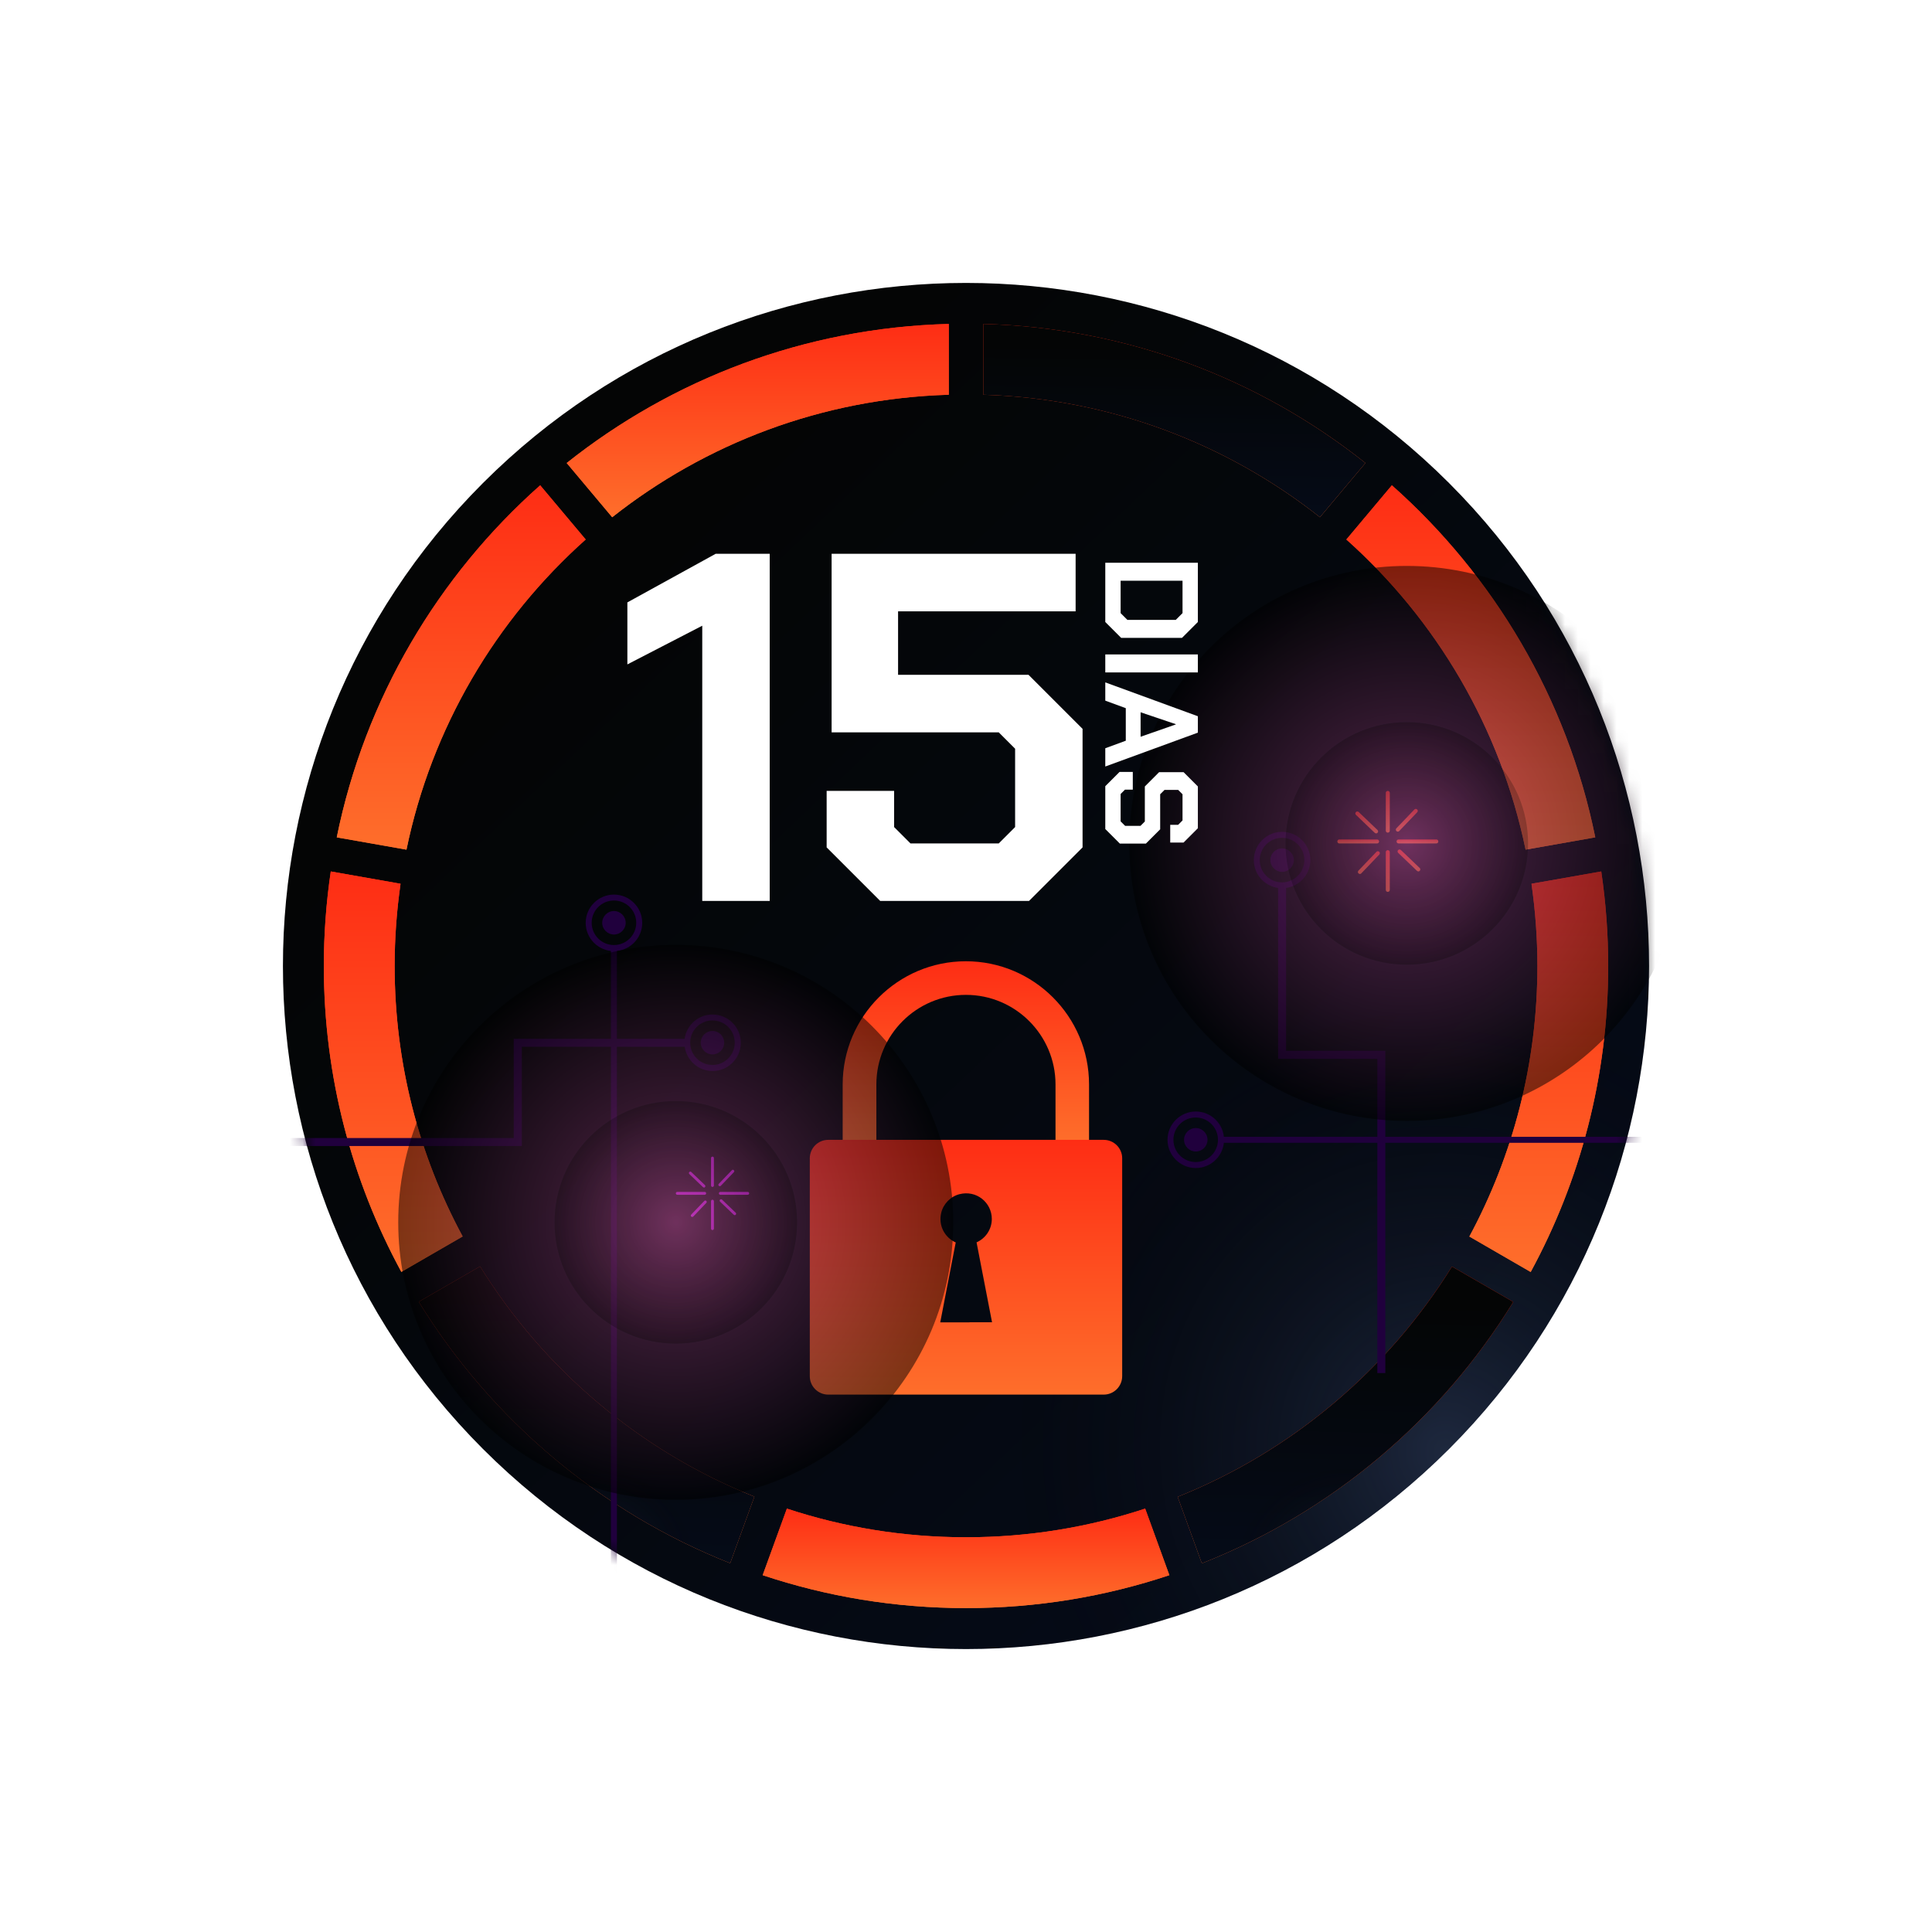 <svg xmlns="http://www.w3.org/2000/svg" width="150" height="150" viewBox="0 0 150 150" fill="none"><g filter="url(#filter0_d_3650_1069)"><path d="M112.5 112.5C133.211 91.789 133.211 58.211 112.5 37.5C91.789 16.789 58.211 16.789 37.5 37.5C16.789 58.211 16.789 91.789 37.5 112.5C58.211 133.211 91.789 133.211 112.5 112.5Z" fill="url(#paint0_linear_3650_1069)"></path><path d="M112.5 112.5C133.211 91.789 133.211 58.211 112.5 37.5C91.789 16.789 58.211 16.789 37.5 37.5C16.789 58.211 16.789 91.789 37.5 112.5C58.211 133.211 91.789 133.211 112.5 112.5Z" fill="url(#paint1_radial_3650_1069)" fill-opacity="0.5"></path></g><path d="M30.64 74.992C30.64 72.829 30.801 70.696 31.099 68.614L25.681 67.659C25.328 70.052 25.142 72.5 25.142 74.992C25.142 83.595 27.324 91.69 31.161 98.75L35.921 95.998C32.549 89.744 30.64 82.591 30.64 74.986V74.992Z" fill="url(#paint2_linear_3650_1069)"></path><path d="M73.663 30.648V25.15C62.463 25.448 52.186 29.44 43.998 35.948L47.531 40.157C54.758 34.448 63.808 30.94 73.663 30.648Z" fill="url(#paint3_linear_3650_1069)"></path><path d="M45.473 41.886L41.94 37.678C34.012 44.707 28.334 54.227 26.146 65.012L31.558 65.967C33.516 56.477 38.506 48.103 45.473 41.886Z" fill="url(#paint4_linear_3650_1069)"></path><path d="M102.479 40.157L106.012 35.948C97.824 29.44 87.547 25.448 76.347 25.15V30.648C86.202 30.94 95.252 34.448 102.479 40.157Z" fill="url(#paint5_linear_3650_1069)"></path><path d="M118.446 65.967L123.857 65.012C121.669 54.227 115.991 44.707 108.064 37.678L104.531 41.886C111.491 48.103 116.481 56.477 118.446 65.967Z" fill="url(#paint6_linear_3650_1069)"></path><path d="M37.273 98.323L32.513 101.068C38.128 110.199 46.608 117.383 56.692 121.368L58.571 116.199C49.701 112.659 42.244 106.337 37.267 98.316L37.273 98.323Z" fill="url(#paint7_linear_3650_1069)"></path><path d="M91.433 116.21L93.311 121.379C103.402 117.394 111.876 110.21 117.491 101.08L112.731 98.334C107.76 106.355 100.297 112.677 91.427 116.216L91.433 116.21Z" fill="url(#paint8_linear_3650_1069)"></path><path d="M75.001 119.353C70.142 119.353 65.469 118.572 61.093 117.128L59.214 122.297C64.173 123.952 69.485 124.851 75.001 124.851C80.518 124.851 85.83 123.952 90.789 122.297L88.911 117.128C84.535 118.572 79.861 119.353 75.001 119.353Z" fill="url(#paint9_linear_3650_1069)"></path><path d="M124.322 67.659L118.904 68.614C119.202 70.696 119.363 72.829 119.363 74.992C119.363 82.597 117.448 89.75 114.082 96.004L118.842 98.756C122.679 91.69 124.861 83.601 124.861 74.998C124.861 72.506 124.675 70.058 124.322 67.665V67.659Z" fill="url(#paint10_linear_3650_1069)"></path><g filter="url(#filter1_d_3650_1069)"><path d="M30.64 74.992C30.64 72.829 30.801 70.696 31.099 68.614L25.681 67.659C25.328 70.052 25.142 72.5 25.142 74.992C25.142 83.595 27.324 91.69 31.161 98.75L35.921 95.998C32.549 89.744 30.64 82.591 30.64 74.986V74.992Z" fill="url(#paint11_linear_3650_1069)"></path><path d="M73.663 30.648V25.15C62.463 25.448 52.186 29.44 43.998 35.948L47.531 40.157C54.758 34.448 63.808 30.94 73.663 30.648Z" fill="url(#paint12_linear_3650_1069)"></path><path d="M45.473 41.886L41.94 37.678C34.012 44.707 28.334 54.227 26.146 65.012L31.558 65.967C33.516 56.477 38.506 48.103 45.473 41.886Z" fill="url(#paint13_linear_3650_1069)"></path><path d="M102.479 40.157L106.012 35.948C97.824 29.44 87.547 25.448 76.347 25.15V30.648C86.202 30.94 95.252 34.448 102.479 40.157Z" fill="url(#paint14_linear_3650_1069)"></path><path d="M102.479 40.157L106.012 35.948C97.824 29.44 87.547 25.448 76.347 25.15V30.648C86.202 30.94 95.252 34.448 102.479 40.157Z" fill="url(#paint15_radial_3650_1069)" fill-opacity="0.5"></path><path d="M118.446 65.967L123.857 65.012C121.669 54.227 115.991 44.707 108.064 37.678L104.531 41.886C111.491 48.103 116.481 56.477 118.446 65.967Z" fill="url(#paint16_linear_3650_1069)"></path><path d="M37.273 98.323L32.513 101.068C38.128 110.199 46.608 117.383 56.692 121.368L58.571 116.199C49.701 112.659 42.244 106.337 37.267 98.316L37.273 98.323Z" fill="url(#paint17_linear_3650_1069)"></path><path d="M37.273 98.323L32.513 101.068C38.128 110.199 46.608 117.383 56.692 121.368L58.571 116.199C49.701 112.659 42.244 106.337 37.267 98.316L37.273 98.323Z" fill="url(#paint18_radial_3650_1069)" fill-opacity="0.5"></path><path d="M91.433 116.21L93.311 121.379C103.402 117.394 111.876 110.21 117.491 101.08L112.731 98.334C107.76 106.355 100.297 112.677 91.427 116.216L91.433 116.21Z" fill="url(#paint19_linear_3650_1069)"></path><path d="M91.433 116.21L93.311 121.379C103.402 117.394 111.876 110.21 117.491 101.08L112.731 98.334C107.76 106.355 100.297 112.677 91.427 116.216L91.433 116.21Z" fill="url(#paint20_radial_3650_1069)" fill-opacity="0.5"></path><path d="M75.001 119.353C70.142 119.353 65.469 118.572 61.093 117.128L59.214 122.297C64.173 123.952 69.485 124.851 75.001 124.851C80.518 124.851 85.83 123.952 90.789 122.297L88.911 117.128C84.535 118.572 79.861 119.353 75.001 119.353Z" fill="url(#paint21_linear_3650_1069)"></path><path d="M124.322 67.659L118.904 68.614C119.202 70.696 119.363 72.829 119.363 74.992C119.363 82.597 117.448 89.75 114.082 96.004L118.842 98.756C122.679 91.69 124.861 83.601 124.861 74.998C124.861 72.506 124.675 70.058 124.322 67.665V67.659Z" fill="url(#paint22_linear_3650_1069)"></path></g><mask id="mask0_3650_1069" style="mask-type:luminance" maskUnits="userSpaceOnUse" x="21" y="21" width="108" height="108"><path d="M112.5 112.5C133.211 91.789 133.211 58.211 112.5 37.5C91.789 16.789 58.211 16.789 37.5 37.5C16.789 58.211 16.789 91.789 37.5 112.5C58.211 133.211 91.789 133.211 112.5 112.5Z" fill="white"></path></mask><g mask="url(#mask0_3650_1069)"><g style="mix-blend-mode:screen"><path d="M157.074 88.262H94.682V88.727H157.074V88.262Z" fill="#20003D"></path><path d="M90.646 88.492C90.646 87.283 91.632 86.298 92.84 86.298C94.049 86.298 95.034 87.283 95.034 88.492C95.034 89.701 94.049 90.686 92.84 90.686C91.632 90.686 90.646 89.701 90.646 88.492ZM94.563 88.492C94.563 87.537 93.789 86.763 92.834 86.763C91.879 86.763 91.105 87.537 91.105 88.492C91.105 89.447 91.879 90.221 92.834 90.221C93.789 90.221 94.563 89.447 94.563 88.492Z" fill="#20003D"></path><path d="M92.84 89.402C92.338 89.402 91.929 88.993 91.929 88.491C91.929 87.989 92.338 87.58 92.84 87.58C93.342 87.58 93.751 87.989 93.751 88.491C93.751 88.993 93.342 89.402 92.84 89.402Z" fill="#20003D"></path></g><g style="mix-blend-mode:screen"><path d="M47.897 73.492H47.432V135.885H47.897V73.492Z" fill="#20003D"></path><path d="M47.667 69.456C48.876 69.456 49.862 70.442 49.862 71.65C49.862 72.859 48.876 73.844 47.667 73.844C46.459 73.844 45.473 72.859 45.473 71.65C45.473 70.442 46.459 69.456 47.667 69.456ZM47.667 73.373C48.622 73.373 49.397 72.599 49.397 71.644C49.397 70.689 48.622 69.915 47.667 69.915C46.713 69.915 45.938 70.689 45.938 71.644C45.938 72.599 46.713 73.373 47.667 73.373Z" fill="#20003D"></path><path d="M46.756 71.645C46.756 71.142 47.165 70.733 47.667 70.733C48.17 70.733 48.579 71.142 48.579 71.645C48.579 72.147 48.17 72.556 47.667 72.556C47.165 72.556 46.756 72.147 46.756 71.645Z" fill="#20003D"></path></g><g style="mix-blend-mode:screen"><path d="M97.347 66.778C97.347 67.882 98.165 68.787 99.231 68.941V82.206H106.936V106.603H107.556V81.586H99.851V68.941C100.911 68.787 101.736 67.882 101.736 66.778C101.736 65.57 100.75 64.584 99.541 64.584C98.333 64.584 97.347 65.57 97.347 66.778ZM101.265 66.778C101.265 67.733 100.49 68.507 99.535 68.507C98.581 68.507 97.806 67.733 97.806 66.778C97.806 65.824 98.581 65.049 99.535 65.049C100.49 65.049 101.265 65.824 101.265 66.778Z" fill="#20003D"></path><path d="M98.63 66.779C98.63 67.281 99.039 67.691 99.541 67.691C100.043 67.691 100.452 67.281 100.452 66.779C100.452 66.277 100.043 65.868 99.541 65.868C99.039 65.868 98.63 66.277 98.63 66.779Z" fill="#20003D"></path></g><path d="M84.566 88.677H81.95V84.196C81.95 80.365 78.832 77.241 74.996 77.241C71.159 77.241 68.041 80.359 68.041 84.196V88.677H65.425V84.196C65.425 78.921 69.715 74.632 74.989 74.632C80.264 74.632 84.553 78.921 84.553 84.196V88.677H84.566Z" fill="url(#paint23_linear_3650_1069)"></path><path d="M62.872 89.93V106.845C62.872 107.639 63.516 108.277 64.303 108.277H85.694C86.487 108.277 87.126 107.632 87.126 106.845V89.93C87.126 89.136 86.481 88.498 85.694 88.498H64.303C63.51 88.498 62.872 89.143 62.872 89.93ZM75.268 102.667H73L74.202 96.463C73.372 96.097 72.838 95.18 73.074 94.169C73.235 93.475 73.793 92.899 74.481 92.719C75.814 92.372 77.004 93.37 77.004 94.641C77.004 95.453 76.514 96.147 75.82 96.457L77.022 102.661H75.281L75.268 102.667Z" fill="url(#paint24_linear_3650_1069)"></path><path d="M107.748 64.647C107.661 64.647 107.593 64.579 107.593 64.492V61.56C107.593 61.474 107.661 61.405 107.748 61.405C107.835 61.405 107.903 61.474 107.903 61.56V64.492C107.903 64.579 107.835 64.647 107.748 64.647Z" fill="url(#paint25_linear_3650_1069)"></path><path d="M106.837 64.702C106.8 64.702 106.763 64.69 106.732 64.659L105.275 63.264C105.213 63.209 105.213 63.109 105.275 63.047C105.331 62.986 105.43 62.986 105.492 63.047L106.949 64.442C107.011 64.498 107.011 64.597 106.949 64.659C106.918 64.69 106.88 64.709 106.837 64.709V64.702Z" fill="url(#paint26_linear_3650_1069)"></path><path d="M106.917 65.484H103.985C103.898 65.484 103.83 65.416 103.83 65.329C103.83 65.242 103.898 65.174 103.985 65.174H106.917C107.004 65.174 107.072 65.242 107.072 65.329C107.072 65.416 107.004 65.484 106.917 65.484Z" fill="url(#paint27_linear_3650_1069)"></path><path d="M105.578 67.851C105.541 67.851 105.504 67.839 105.473 67.808C105.411 67.752 105.411 67.653 105.473 67.591L106.867 66.134C106.923 66.072 107.022 66.072 107.084 66.134C107.146 66.19 107.146 66.289 107.084 66.351L105.69 67.808C105.659 67.839 105.622 67.858 105.578 67.858V67.851Z" fill="url(#paint28_linear_3650_1069)"></path><path d="M107.748 69.247C107.661 69.247 107.593 69.178 107.593 69.092V66.16C107.593 66.073 107.661 66.005 107.748 66.005C107.835 66.005 107.903 66.073 107.903 66.16V69.092C107.903 69.178 107.835 69.247 107.748 69.247Z" fill="url(#paint29_linear_3650_1069)"></path><path d="M110.115 67.653C110.078 67.653 110.041 67.64 110.01 67.609L108.553 66.215C108.491 66.159 108.491 66.06 108.553 65.998C108.609 65.936 108.708 65.936 108.77 65.998L110.227 67.392C110.289 67.448 110.289 67.547 110.227 67.609C110.196 67.64 110.159 67.659 110.115 67.659V67.653Z" fill="url(#paint30_linear_3650_1069)"></path><path d="M111.516 65.484H108.584C108.497 65.484 108.429 65.416 108.429 65.329C108.429 65.242 108.497 65.174 108.584 65.174H111.516C111.603 65.174 111.671 65.242 111.671 65.329C111.671 65.416 111.603 65.484 111.516 65.484Z" fill="url(#paint31_linear_3650_1069)"></path><path d="M108.522 64.566C108.485 64.566 108.448 64.554 108.417 64.523C108.355 64.467 108.355 64.368 108.417 64.306L109.812 62.849C109.868 62.787 109.967 62.787 110.029 62.849C110.091 62.905 110.091 63.004 110.029 63.066L108.634 64.523C108.603 64.554 108.566 64.572 108.522 64.572V64.566Z" fill="url(#paint32_linear_3650_1069)"></path><path d="M55.316 92.154C55.254 92.154 55.204 92.105 55.204 92.043V89.91C55.204 89.848 55.254 89.799 55.316 89.799C55.378 89.799 55.427 89.848 55.427 89.91V92.043C55.427 92.105 55.378 92.154 55.316 92.154Z" fill="#DA1BFF"></path><path d="M54.653 92.199C54.653 92.199 54.597 92.186 54.578 92.168L53.518 91.151C53.475 91.108 53.475 91.04 53.518 90.996C53.562 90.953 53.63 90.953 53.673 90.996L54.733 92.013C54.777 92.056 54.777 92.124 54.733 92.168C54.715 92.193 54.684 92.205 54.653 92.205V92.199Z" fill="#DA1BFF"></path><path d="M54.715 92.762H52.582C52.52 92.762 52.471 92.713 52.471 92.651C52.471 92.589 52.52 92.539 52.582 92.539H54.715C54.776 92.539 54.826 92.589 54.826 92.651C54.826 92.713 54.776 92.762 54.715 92.762Z" fill="#DA1BFF"></path><path d="M53.741 94.484C53.741 94.484 53.685 94.472 53.667 94.454C53.623 94.41 53.623 94.342 53.667 94.299L54.683 93.239C54.727 93.195 54.795 93.195 54.838 93.239C54.882 93.282 54.882 93.35 54.838 93.394L53.822 94.454C53.822 94.454 53.772 94.484 53.741 94.484Z" fill="#DA1BFF"></path><path d="M55.316 95.502C55.254 95.502 55.204 95.452 55.204 95.39V93.258C55.204 93.196 55.254 93.147 55.316 93.147C55.378 93.147 55.427 93.196 55.427 93.258V95.39C55.427 95.452 55.378 95.502 55.316 95.502Z" fill="#DA1BFF"></path><path d="M57.039 94.342C57.039 94.342 56.984 94.33 56.965 94.311L55.905 93.295C55.862 93.251 55.862 93.183 55.905 93.14C55.949 93.097 56.017 93.097 56.06 93.14L57.12 94.156C57.163 94.2 57.163 94.268 57.12 94.311C57.101 94.336 57.07 94.349 57.039 94.349V94.342Z" fill="#DA1BFF"></path><path d="M58.055 92.762H55.923C55.861 92.762 55.812 92.713 55.812 92.651C55.812 92.589 55.861 92.539 55.923 92.539H58.055C58.117 92.539 58.167 92.589 58.167 92.651C58.167 92.713 58.117 92.762 58.055 92.762Z" fill="#DA1BFF"></path><path d="M55.88 92.099C55.88 92.099 55.824 92.086 55.806 92.068C55.762 92.024 55.762 91.956 55.806 91.913L56.822 90.853C56.865 90.809 56.934 90.809 56.977 90.853C57.02 90.896 57.02 90.964 56.977 91.008L55.96 92.068C55.96 92.068 55.911 92.099 55.88 92.099Z" fill="#DA1BFF"></path><g style="mix-blend-mode:screen"><path d="M55.316 78.767C54.212 78.767 53.307 79.585 53.153 80.651H39.888V88.355H15.498V88.975H40.514V81.271H53.159C53.314 82.331 54.219 83.155 55.322 83.155C56.531 83.155 57.516 82.169 57.516 80.961C57.516 79.752 56.531 78.767 55.322 78.767H55.316ZM55.316 82.684C54.361 82.684 53.586 81.909 53.586 80.955C53.586 80 54.361 79.225 55.316 79.225C56.27 79.225 57.045 80 57.045 80.955C57.045 81.909 56.27 82.684 55.316 82.684Z" fill="#20003D"></path><path d="M55.316 81.865C55.819 81.865 56.227 81.457 56.227 80.954C56.227 80.451 55.819 80.043 55.316 80.043C54.813 80.043 54.405 80.451 54.405 80.954C54.405 81.457 54.813 81.865 55.316 81.865Z" fill="#20003D"></path></g><path style="mix-blend-mode:color-dodge" opacity="0.5" d="M130.768 65.483C130.768 77.384 121.123 87.028 109.223 87.028C97.322 87.028 87.677 77.384 87.677 65.483C87.677 53.582 97.322 43.938 109.223 43.938C121.123 43.938 130.768 53.582 130.768 65.483Z" fill="url(#paint33_radial_3650_1069)"></path><path style="mix-blend-mode:color-dodge" opacity="0.22" d="M118.639 65.484C118.639 70.684 114.424 74.899 109.223 74.899C104.023 74.899 99.808 70.684 99.808 65.484C99.808 60.283 104.023 56.068 109.223 56.068C114.424 56.068 118.639 60.283 118.639 65.484Z" fill="url(#paint34_radial_3650_1069)"></path><path style="mix-blend-mode:color-dodge" opacity="0.5" d="M74.01 94.901C74.01 106.802 64.365 116.446 52.464 116.446C40.564 116.446 30.919 106.802 30.919 94.901C30.919 83 40.564 73.356 52.464 73.356C64.365 73.356 74.01 83 74.01 94.901Z" fill="url(#paint35_radial_3650_1069)"></path><path style="mix-blend-mode:color-dodge" opacity="0.22" d="M61.886 94.902C61.886 100.102 57.671 104.317 52.471 104.317C47.27 104.317 43.056 100.102 43.056 94.902C43.056 89.701 47.27 85.486 52.471 85.486C57.671 85.486 61.886 89.701 61.886 94.902Z" fill="url(#paint36_radial_3650_1069)"></path></g><path d="M64.181 65.792V61.402H69.418V64.213L70.689 65.484H77.542L78.813 64.213V58.13L77.542 56.859H64.566V42.997H83.511V47.464H69.726V52.392H79.853L84.05 56.589V65.792L79.891 69.95H68.34L64.181 65.792Z" fill="white"></path><path d="M54.523 48.58L48.709 51.584V46.77L55.563 42.997H59.76V69.95H54.523V48.58Z" fill="white"></path><path d="M86.923 59.931H87.95V61.307H87.344L87.005 61.645V63.771L87.355 64.12H88.546L88.885 63.781V61.06L89.993 59.951H91.893L93.002 61.06V64.305L91.893 65.414H90.856V64.038H91.472L91.811 63.699V61.666L91.472 61.327H90.414L90.076 61.666V64.387L88.967 65.496H86.944L85.814 64.366V61.04L86.923 59.931Z" fill="white"></path><path d="M93.002 55.609V56.882L85.814 59.511V58.094L87.406 57.509V54.983L85.814 54.397V52.98L93.002 55.609ZM88.556 57.201L91.287 56.246V56.225L88.556 55.301V57.201Z" fill="white"></path><path d="M93.002 50.81V52.207H85.814V50.81H93.002Z" fill="white"></path><path d="M93.002 43.69V48.291L91.77 49.523H87.046L85.814 48.291V43.69H93.002ZM87.005 47.602L87.529 48.126H91.287L91.811 47.602V45.087H87.005V47.602Z" fill="white"></path><defs><filter id="filter0_d_3650_1069" x="18.967" y="16.967" width="126.066" height="126.066" filterUnits="userSpaceOnUse" color-interpolation-filters="sRGB"></filter><filter id="filter1_d_3650_1069" x="15.142" y="15.15" width="119.719" height="119.7" filterUnits="userSpaceOnUse" color-interpolation-filters="sRGB"></filter><linearGradient id="paint0_linear_3650_1069" x1="111.933" y1="113.067" x2="47.5" y2="45.027" gradientUnits="userSpaceOnUse"><stop stop-color="#050B18"></stop><stop offset="1" stop-color="#040505"></stop></linearGradient><radialGradient id="paint1_radial_3650_1069" cx="0" cy="0" r="1" gradientTransform="matrix(-25.631 -25.049 23.322 -26.165 112.224 112.776)" gradientUnits="userSpaceOnUse"><stop stop-color="#364564"></stop><stop offset="1" stop-opacity="0"></stop></radialGradient><linearGradient id="paint2_linear_3650_1069" x1="30.532" y1="67.659" x2="30.532" y2="98.75" gradientUnits="userSpaceOnUse"><stop stop-color="#FE2D14"></stop><stop offset="1" stop-color="#FE6E2B"></stop></linearGradient><linearGradient id="paint3_linear_3650_1069" x1="58.831" y1="25.15" x2="58.831" y2="40.157" gradientUnits="userSpaceOnUse"><stop stop-color="#FE2D14"></stop><stop offset="1" stop-color="#FE6E2B"></stop></linearGradient><linearGradient id="paint4_linear_3650_1069" x1="35.81" y1="37.678" x2="35.81" y2="65.967" gradientUnits="userSpaceOnUse"><stop stop-color="#FE2D14"></stop><stop offset="1" stop-color="#FE6E2B"></stop></linearGradient><linearGradient id="paint5_linear_3650_1069" x1="91.179" y1="25.15" x2="91.179" y2="40.157" gradientUnits="userSpaceOnUse"><stop stop-color="#FE2D14"></stop><stop offset="1" stop-color="#FE6E2B"></stop></linearGradient><linearGradient id="paint6_linear_3650_1069" x1="114.194" y1="37.678" x2="114.194" y2="65.967" gradientUnits="userSpaceOnUse"><stop stop-color="#FE2D14"></stop><stop offset="1" stop-color="#FE6E2B"></stop></linearGradient><linearGradient id="paint7_linear_3650_1069" x1="45.542" y1="98.316" x2="45.542" y2="121.368" gradientUnits="userSpaceOnUse"><stop stop-color="#FE2D14"></stop><stop offset="1" stop-color="#FE6E2B"></stop></linearGradient><linearGradient id="paint8_linear_3650_1069" x1="104.459" y1="98.334" x2="104.459" y2="121.379" gradientUnits="userSpaceOnUse"><stop stop-color="#FE2D14"></stop><stop offset="1" stop-color="#FE6E2B"></stop></linearGradient><linearGradient id="paint9_linear_3650_1069" x1="75.001" y1="117.128" x2="75.001" y2="124.851" gradientUnits="userSpaceOnUse"><stop stop-color="#FE2D14"></stop><stop offset="1" stop-color="#FE6E2B"></stop></linearGradient><linearGradient id="paint10_linear_3650_1069" x1="119.471" y1="67.659" x2="119.471" y2="98.756" gradientUnits="userSpaceOnUse"><stop stop-color="#FE2D14"></stop><stop offset="1" stop-color="#FE6E2B"></stop></linearGradient><linearGradient id="paint11_linear_3650_1069" x1="30.532" y1="67.659" x2="30.532" y2="98.75" gradientUnits="userSpaceOnUse"><stop stop-color="#FE2D14"></stop><stop offset="1" stop-color="#FE6E2B"></stop></linearGradient><linearGradient id="paint12_linear_3650_1069" x1="58.831" y1="25.15" x2="58.831" y2="40.157" gradientUnits="userSpaceOnUse"><stop stop-color="#FE2D14"></stop><stop offset="1" stop-color="#FE6E2B"></stop></linearGradient><linearGradient id="paint13_linear_3650_1069" x1="35.81" y1="37.678" x2="35.81" y2="65.967" gradientUnits="userSpaceOnUse"><stop stop-color="#FE2D14"></stop><stop offset="1" stop-color="#FE6E2B"></stop></linearGradient><linearGradient id="paint14_linear_3650_1069" x1="90.955" y1="40.157" x2="91.138" y2="26.896" gradientUnits="userSpaceOnUse"><stop stop-color="#050B18"></stop><stop offset="1" stop-color="#040505"></stop></linearGradient><radialGradient id="paint15_radial_3650_1069" cx="0" cy="0" r="1" gradientTransform="matrix(-0.115 -5.07 9.787 -0.284 91.07 40.157)" gradientUnits="userSpaceOnUse"><stop stop-color="#364564"></stop><stop offset="1" stop-opacity="0"></stop></radialGradient><linearGradient id="paint16_linear_3650_1069" x1="114.194" y1="37.678" x2="114.194" y2="65.967" gradientUnits="userSpaceOnUse"><stop stop-color="#FE2D14"></stop><stop offset="1" stop-color="#FE6E2B"></stop></linearGradient><linearGradient id="paint17_linear_3650_1069" x1="45.344" y1="121.368" x2="45.835" y2="101.007" gradientUnits="userSpaceOnUse"><stop stop-color="#050B18"></stop><stop offset="1" stop-color="#040505"></stop></linearGradient><radialGradient id="paint18_radial_3650_1069" cx="0" cy="0" r="1" gradientTransform="matrix(-0.101 -7.788 8.597 -0.437 45.446 121.368)" gradientUnits="userSpaceOnUse"><stop stop-color="#364564"></stop><stop offset="1" stop-opacity="0"></stop></radialGradient><linearGradient id="paint19_linear_3650_1069" x1="104.262" y1="121.379" x2="104.752" y2="101.023" gradientUnits="userSpaceOnUse"><stop stop-color="#050B18"></stop><stop offset="1" stop-color="#040505"></stop></linearGradient><radialGradient id="paint20_radial_3650_1069" cx="0" cy="0" r="1" gradientTransform="matrix(-0.101 -7.786 8.599 -0.437 104.363 121.379)" gradientUnits="userSpaceOnUse"><stop stop-color="#364564"></stop><stop offset="1" stop-opacity="0"></stop></radialGradient><linearGradient id="paint21_linear_3650_1069" x1="75.001" y1="117.128" x2="75.001" y2="124.851" gradientUnits="userSpaceOnUse"><stop stop-color="#FE2D14"></stop><stop offset="1" stop-color="#FE6E2B"></stop></linearGradient><linearGradient id="paint22_linear_3650_1069" x1="119.471" y1="67.659" x2="119.471" y2="98.756" gradientUnits="userSpaceOnUse"><stop stop-color="#FE2D14"></stop><stop offset="1" stop-color="#FE6E2B"></stop></linearGradient><linearGradient id="paint23_linear_3650_1069" x1="74.996" y1="74.632" x2="74.996" y2="88.677" gradientUnits="userSpaceOnUse"><stop stop-color="#FE2D14"></stop><stop offset="1" stop-color="#FE6E2B"></stop></linearGradient><linearGradient id="paint24_linear_3650_1069" x1="74.999" y1="88.498" x2="74.999" y2="108.277" gradientUnits="userSpaceOnUse"><stop stop-color="#FE2D14"></stop><stop offset="1" stop-color="#FE6E2B"></stop></linearGradient><linearGradient id="paint25_linear_3650_1069" x1="107.748" y1="61.405" x2="107.748" y2="64.647" gradientUnits="userSpaceOnUse"><stop stop-color="#FE2D14"></stop><stop offset="1" stop-color="#FE6E2B"></stop></linearGradient><linearGradient id="paint26_linear_3650_1069" x1="106.112" y1="63.001" x2="106.112" y2="64.709" gradientUnits="userSpaceOnUse"><stop stop-color="#FE2D14"></stop><stop offset="1" stop-color="#FE6E2B"></stop></linearGradient><linearGradient id="paint27_linear_3650_1069" x1="105.451" y1="65.174" x2="105.451" y2="65.484" gradientUnits="userSpaceOnUse"><stop stop-color="#FE2D14"></stop><stop offset="1" stop-color="#FE6E2B"></stop></linearGradient><linearGradient id="paint28_linear_3650_1069" x1="106.279" y1="66.088" x2="106.279" y2="67.858" gradientUnits="userSpaceOnUse"><stop stop-color="#FE2D14"></stop><stop offset="1" stop-color="#FE6E2B"></stop></linearGradient><linearGradient id="paint29_linear_3650_1069" x1="107.748" y1="66.005" x2="107.748" y2="69.247" gradientUnits="userSpaceOnUse"><stop stop-color="#FE2D14"></stop><stop offset="1" stop-color="#FE6E2B"></stop></linearGradient><linearGradient id="paint30_linear_3650_1069" x1="109.39" y1="65.951" x2="109.39" y2="67.659" gradientUnits="userSpaceOnUse"><stop stop-color="#FE2D14"></stop><stop offset="1" stop-color="#FE6E2B"></stop></linearGradient><linearGradient id="paint31_linear_3650_1069" x1="110.05" y1="65.174" x2="110.05" y2="65.484" gradientUnits="userSpaceOnUse"><stop stop-color="#FE2D14"></stop><stop offset="1" stop-color="#FE6E2B"></stop></linearGradient><linearGradient id="paint32_linear_3650_1069" x1="109.223" y1="62.803" x2="109.223" y2="64.572" gradientUnits="userSpaceOnUse"><stop stop-color="#FE2D14"></stop><stop offset="1" stop-color="#FE6E2B"></stop></linearGradient><radialGradient id="paint33_radial_3650_1069" cx="0" cy="0" r="1" gradientUnits="userSpaceOnUse" gradientTransform="translate(109.223 65.483) scale(21.545 21.545)"><stop stop-color="#AD498D"></stop><stop offset="0.47" stop-color="#592549"></stop><stop offset="1"></stop></radialGradient><radialGradient id="paint34_radial_3650_1069" cx="0" cy="0" r="1" gradientUnits="userSpaceOnUse" gradientTransform="translate(109.223 65.484) scale(9.415 9.415)"><stop stop-color="#BD4F92"></stop><stop offset="0.51" stop-color="#5A2546"></stop><stop offset="1"></stop></radialGradient><radialGradient id="paint35_radial_3650_1069" cx="0" cy="0" r="1" gradientUnits="userSpaceOnUse" gradientTransform="translate(52.471 94.901) scale(21.545 21.545)"><stop stop-color="#AD498D"></stop><stop offset="0.47" stop-color="#592549"></stop><stop offset="1"></stop></radialGradient><radialGradient id="paint36_radial_3650_1069" cx="0" cy="0" r="1" gradientUnits="userSpaceOnUse" gradientTransform="translate(52.471 94.902) scale(9.415 9.415)"><stop stop-color="#BD4F92"></stop><stop offset="0.51" stop-color="#5A2546"></stop><stop offset="1"></stop></radialGradient></defs></svg>